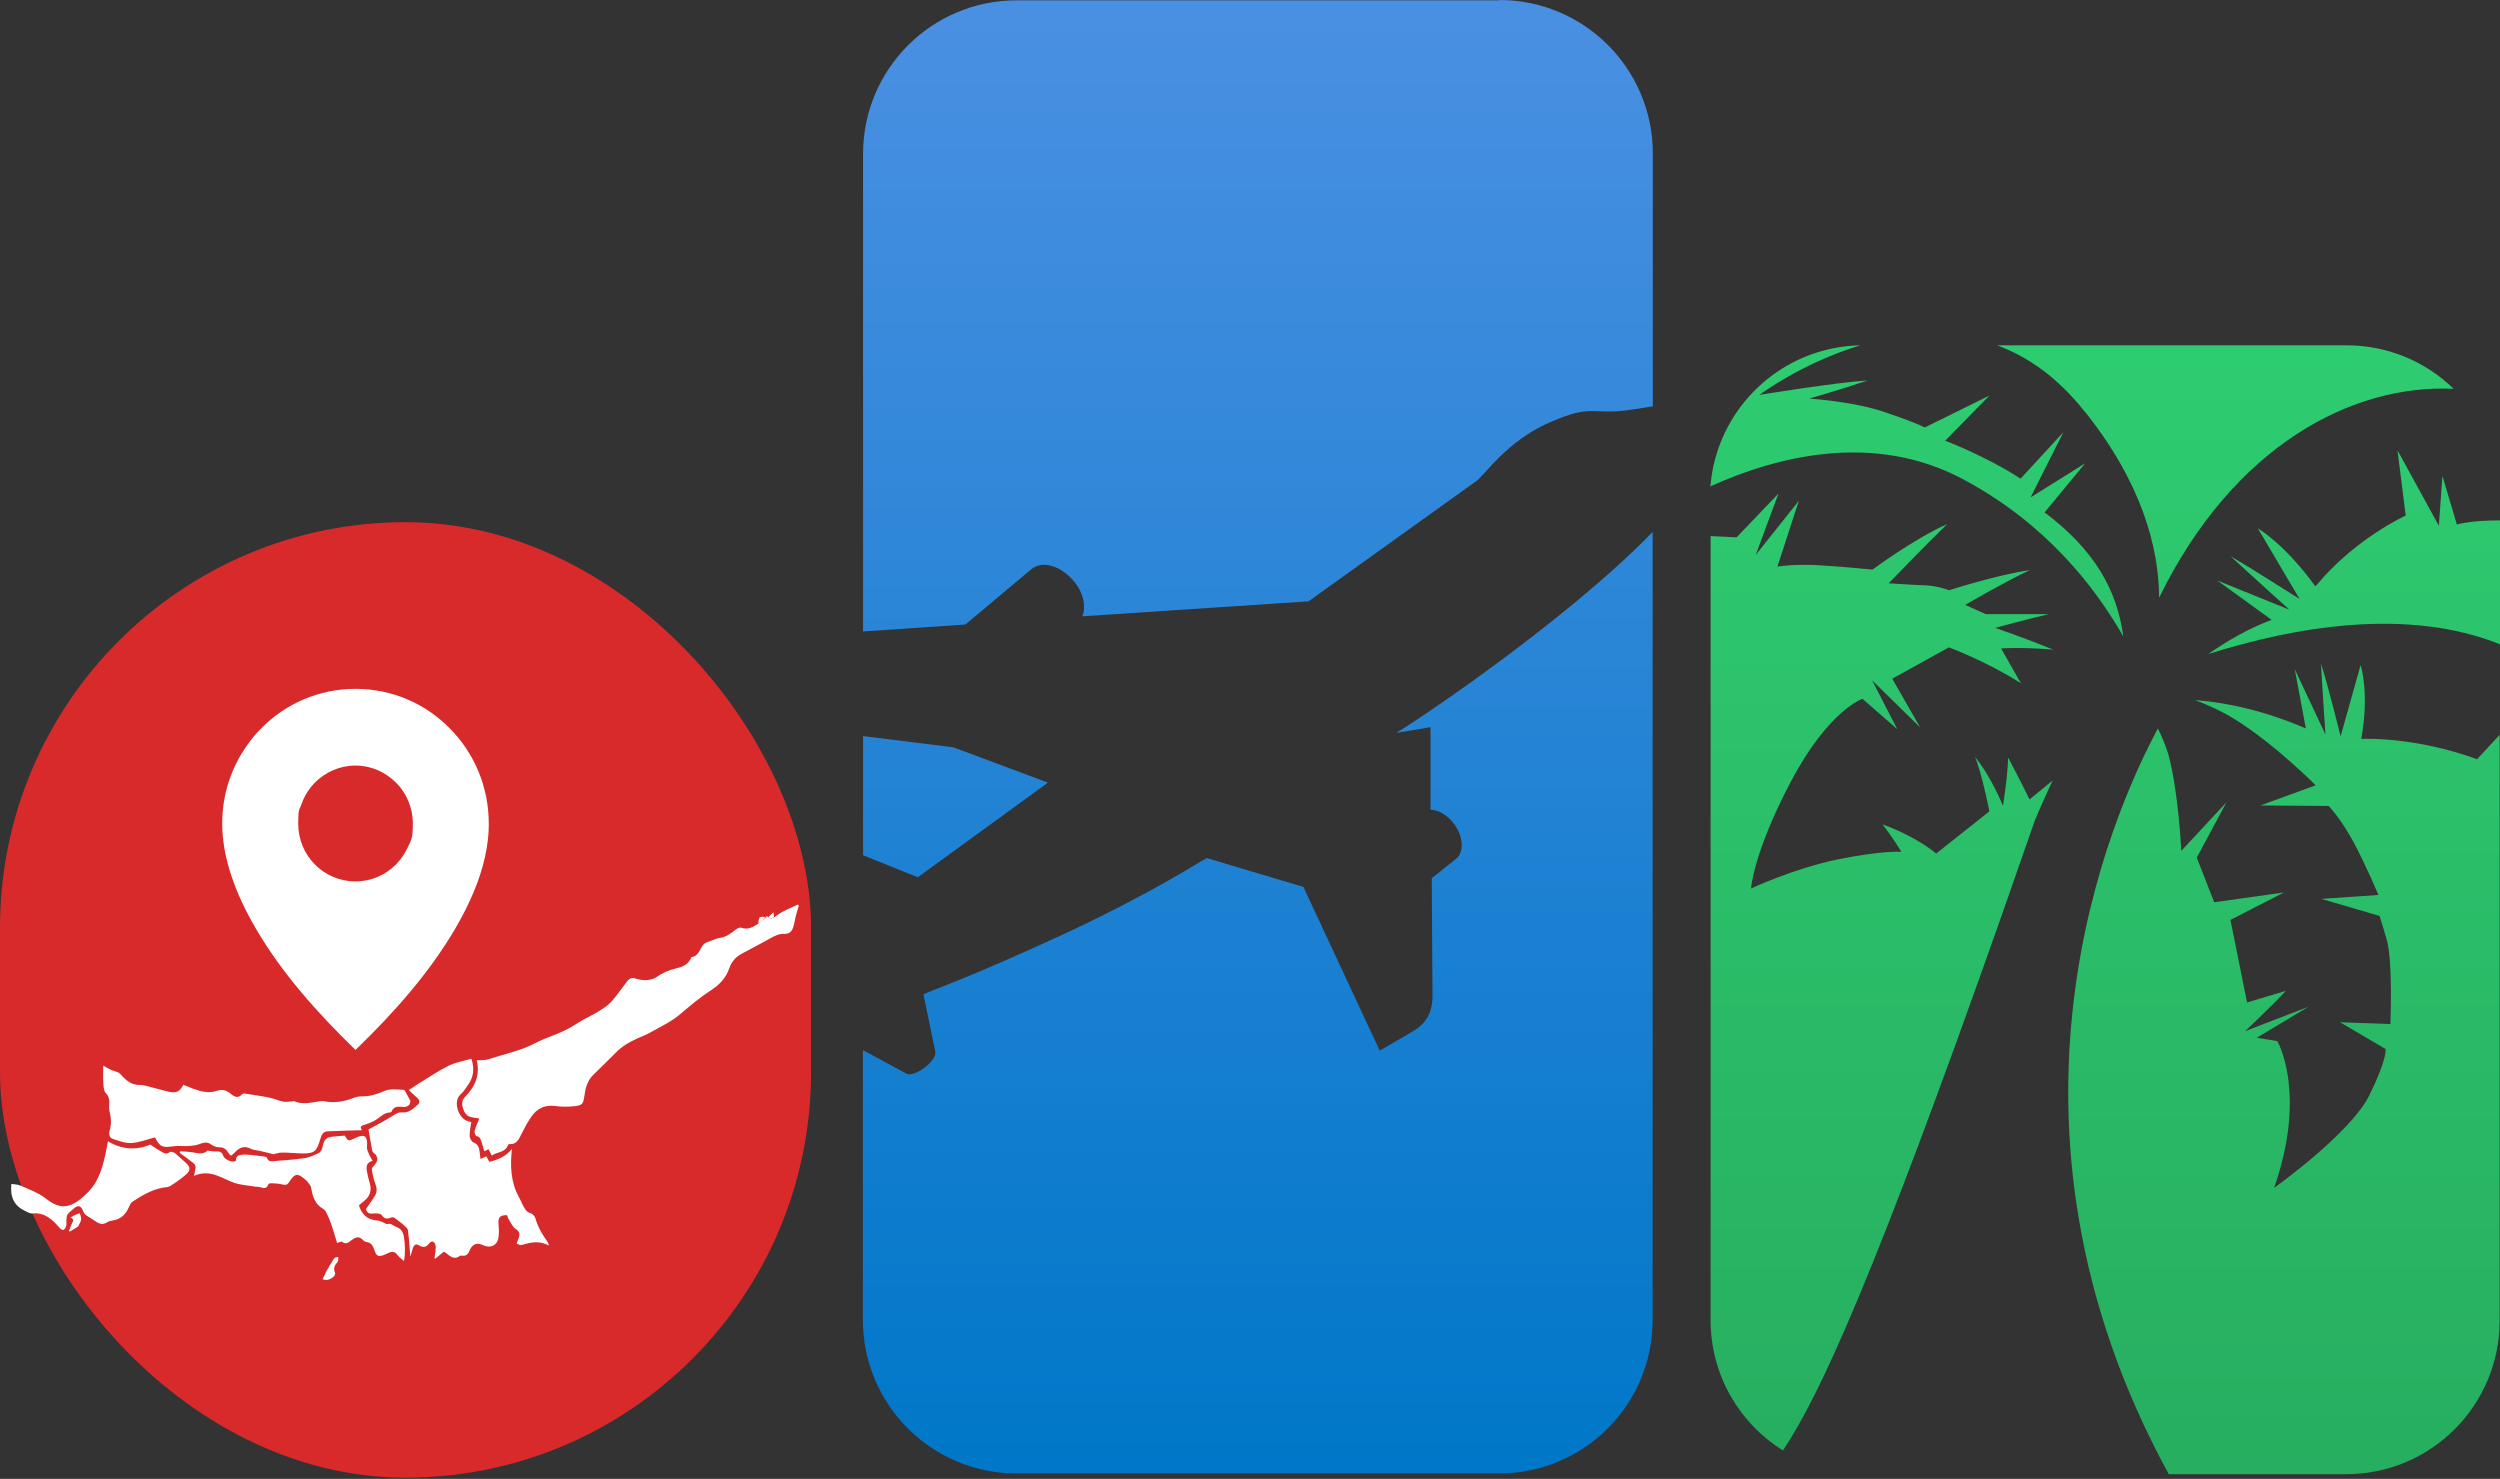 <svg width="71" height="42" viewBox="0 0 71 42" fill="none" xmlns="http://www.w3.org/2000/svg">
<rect x="0" y="0" width="71" height="42" fill="#333333" stroke="none"/>
<path d="M56.839 18.43C56.839 18.43 57.127 18.936 57.395 19.407C56.494 18.819 55.35 18.384 55.35 18.384L53.74 19.275L54.535 20.662L53.168 19.321L53.882 20.708L52.895 19.847C52.895 19.847 51.938 20.161 50.864 22.191C49.791 24.222 49.73 25.234 49.73 25.234C49.73 25.234 50.905 24.677 52.181 24.409C53.487 24.146 53.998 24.191 53.998 24.191C53.998 24.191 53.781 23.817 53.462 23.412C54.484 23.786 54.986 24.242 54.986 24.242L56.499 23.042C56.499 23.042 56.282 21.943 56.089 21.498C56.555 22.06 56.884 22.885 56.884 22.885C56.884 22.885 57.016 22.09 57.031 21.513C57.365 22.146 57.639 22.703 57.639 22.703C57.639 22.703 57.841 22.541 58.14 22.293C58.185 22.252 58.241 22.212 58.292 22.166C58.282 22.191 58.271 22.212 58.261 22.237C58.094 22.596 57.932 22.956 57.785 23.315C57.441 24.308 57.112 25.244 56.803 26.125C53.284 36.095 51.71 39.593 50.636 41.193C49.401 40.423 48.581 39.056 48.581 37.492V15.225L49.32 15.26L50.51 14.015L49.862 15.761L51.087 14.222L50.479 16.09C50.479 16.09 50.95 16.015 51.603 16.05C52.262 16.085 53.178 16.177 53.178 16.177C53.178 16.177 54.368 15.296 55.299 14.885C54.666 15.498 53.639 16.566 53.639 16.566C53.639 16.566 54.429 16.617 54.732 16.627C55.062 16.647 55.355 16.764 55.355 16.764C55.355 16.764 56.717 16.323 57.644 16.192C56.96 16.511 55.811 17.179 55.811 17.179L56.398 17.442H58.18C57.578 17.584 56.666 17.832 56.666 17.832C56.666 17.832 57.497 18.116 58.312 18.45C57.446 18.374 56.849 18.414 56.849 18.414L56.839 18.43ZM58.064 14.556L59.218 13.159L57.669 14.126L58.6 12.273L57.385 13.594C56.413 12.961 55.244 12.516 55.244 12.516L56.499 11.235L54.661 12.141C54.661 12.141 54.525 12.045 53.618 11.736C52.697 11.397 51.381 11.321 51.381 11.321C51.381 11.321 52.267 11.068 53.041 10.805C52.135 10.86 49.968 11.215 49.968 11.215C49.968 11.215 51.173 10.308 52.834 9.807C50.586 9.853 48.753 11.6 48.576 13.812C50.449 12.966 53.208 12.248 55.76 13.615C58.099 14.865 59.492 16.657 60.302 18.075C60.124 16.769 59.502 15.63 58.059 14.546L58.064 14.556ZM59.203 11.681C60.828 13.711 61.314 15.559 61.319 16.977C63.421 12.673 66.793 10.901 69.684 11.043C68.899 10.278 67.826 9.807 66.641 9.807H56.717C57.583 10.126 58.428 10.708 59.198 11.681H59.203ZM69.775 14.896L69.365 13.518L69.263 14.931L68.089 12.789L68.322 14.642C68.322 14.642 66.899 15.285 65.795 16.612C65.76 16.627 65.755 16.652 65.755 16.652C64.879 15.437 64.124 15.007 64.124 15.007L65.309 17.012C65.269 16.987 63.952 16.146 63.35 15.797C63.977 16.379 65.02 17.316 65.02 17.316L62.97 16.485L64.514 17.604C63.821 17.863 63.243 18.212 62.712 18.576C65.193 17.792 68.377 17.245 71 18.298V14.779C70.139 14.779 69.775 14.896 69.775 14.896ZM67.122 20.971C67.086 20.991 67.061 20.981 67.061 20.981C67.299 19.665 67.041 18.89 67.041 18.89L66.474 20.91C66.474 20.91 66.114 19.462 65.917 18.845C65.957 19.609 66.043 20.86 66.043 20.86L65.172 19.007L65.486 20.688C64.357 20.202 63.294 19.954 62.342 19.883C62.717 20.024 63.107 20.202 63.456 20.419C64.621 21.143 65.765 22.303 65.765 22.303L64.195 22.875L66.134 22.89C66.134 22.89 66.453 23.209 66.843 23.918C67.213 24.617 67.547 25.417 67.547 25.417L65.927 25.528L67.582 26.014L67.775 26.657C67.967 27.3 67.886 29.082 67.886 29.082L66.458 29.032L67.749 29.791C67.749 29.791 67.815 30.034 67.294 31.097C66.762 32.186 64.585 33.735 64.585 33.735C65.532 31.026 64.676 29.568 64.676 29.568L64.094 29.472L65.562 28.591L63.76 29.285C63.76 29.285 64.585 28.51 64.919 28.14L63.816 28.47L63.345 26.125L64.864 25.346L62.884 25.624L62.388 24.358L63.233 22.784L61.947 24.166C61.947 24.166 61.876 22.505 61.578 21.412C61.492 21.143 61.39 20.9 61.284 20.688C59.962 23.148 56.12 31.857 61.593 41.867H66.631C69.041 41.867 70.99 39.912 70.99 37.507V20.87L70.347 21.564C70.347 21.564 68.863 20.966 67.106 20.981L67.122 20.971Z" fill="url(#paint0_linear_1_151)"/>
<path d="M26.065 24.915L24.511 24.288V20.905L27.078 21.224L29.761 22.227L26.065 24.915ZM42.581 0.01H28.87C26.46 0.01 24.511 1.964 24.511 4.369V17.933L27.417 17.736L29.301 16.156C29.397 16.08 29.513 16.04 29.645 16.04C29.918 16.04 30.237 16.202 30.485 16.49C30.774 16.825 30.85 17.23 30.738 17.503L37.163 17.078L41.958 13.64C42.156 13.478 42.809 12.556 43.882 12.055C45.057 11.518 45.148 11.721 45.913 11.681C46.252 11.66 46.606 11.589 46.94 11.539V4.359C46.94 1.949 44.986 0 42.581 0V0.01ZM39.685 20.809L40.627 20.652V22.997C40.87 23.007 41.108 23.148 41.3 23.407C41.568 23.766 41.589 24.222 41.33 24.409L40.662 24.941L40.682 28.201C40.703 28.814 40.455 29.087 40.136 29.285L39.184 29.837L37.017 25.189L34.273 24.369C34.065 24.465 32.906 25.26 30.318 26.48C27.316 27.867 26.43 28.125 26.227 28.242L26.561 29.857C26.622 30.135 25.964 30.601 25.751 30.495L24.506 29.822V37.487C24.506 39.892 26.46 41.846 28.865 41.846H42.576C44.986 41.846 46.935 39.892 46.935 37.487V15.108C44.409 17.711 39.913 20.688 39.675 20.794L39.685 20.809Z" fill="url(#paint1_linear_1_151)"/>
<rect y="14.83" width="23.034" height="27.136" rx="11.517" fill="#D82A2B"/>
<path d="M14.743 34.008C14.785 34.093 14.82 34.17 14.859 34.245C14.909 34.339 14.955 34.429 15.074 34.458C15.128 34.471 15.191 34.546 15.208 34.607C15.279 34.859 15.408 35.074 15.557 35.279C15.567 35.292 15.569 35.311 15.591 35.374C15.313 35.222 15.064 35.285 14.812 35.359C14.77 35.371 14.713 35.329 14.672 35.316C14.703 35.227 14.738 35.159 14.748 35.087C14.759 35.005 14.724 34.953 14.643 34.9C14.555 34.843 14.505 34.718 14.443 34.62C14.422 34.588 14.414 34.546 14.401 34.51C14.187 34.509 14.138 34.576 14.16 34.798C14.172 34.922 14.174 35.052 14.151 35.173C14.117 35.355 13.948 35.442 13.781 35.386C13.709 35.362 13.636 35.32 13.565 35.323C13.456 35.328 13.38 35.406 13.337 35.515C13.297 35.617 13.235 35.679 13.122 35.661C13.101 35.658 13.073 35.656 13.059 35.667C12.898 35.794 12.784 35.675 12.665 35.585C12.648 35.572 12.629 35.562 12.605 35.548C12.524 35.614 12.444 35.678 12.365 35.743C12.355 35.739 12.346 35.734 12.337 35.73C12.348 35.663 12.363 35.596 12.368 35.529C12.373 35.468 12.383 35.401 12.364 35.347C12.326 35.245 12.255 35.229 12.189 35.313C12.103 35.423 12.021 35.443 11.904 35.368C11.815 35.311 11.751 35.355 11.722 35.46C11.699 35.539 11.674 35.618 11.653 35.686C11.632 35.439 11.618 35.188 11.585 34.939C11.578 34.882 11.508 34.829 11.459 34.785C11.376 34.713 11.288 34.647 11.199 34.585C11.176 34.569 11.133 34.567 11.106 34.578C11.001 34.621 10.92 34.627 10.841 34.51C10.81 34.464 10.704 34.455 10.635 34.462C10.473 34.477 10.44 34.464 10.391 34.338C10.487 34.199 10.577 34.082 10.651 33.956C10.716 33.846 10.704 33.73 10.655 33.606C10.607 33.483 10.578 33.348 10.561 33.215C10.555 33.173 10.606 33.114 10.643 33.075C10.746 32.968 10.738 32.834 10.621 32.75C10.595 32.731 10.574 32.692 10.568 32.659C10.53 32.46 10.497 32.26 10.465 32.075C10.678 31.958 10.916 31.839 11.14 31.696C11.235 31.636 11.308 31.583 11.431 31.593C11.611 31.609 11.751 31.48 11.877 31.36C11.941 31.3 11.903 31.221 11.835 31.166C11.764 31.107 11.699 31.041 11.608 30.956C11.717 30.885 11.794 30.832 11.873 30.784C12.161 30.609 12.441 30.416 12.74 30.267C12.939 30.168 13.166 30.133 13.388 30.067C13.482 30.355 13.447 30.588 13.299 30.803C13.234 30.898 13.171 31.001 13.087 31.073C12.845 31.282 13.029 31.772 13.281 31.838C13.322 31.848 13.362 31.863 13.383 31.87C13.365 32.008 13.335 32.14 13.338 32.27C13.34 32.331 13.396 32.424 13.447 32.444C13.569 32.492 13.608 32.58 13.62 32.7C13.626 32.767 13.636 32.834 13.646 32.915C13.704 32.889 13.755 32.866 13.812 32.84C13.841 32.894 13.868 32.944 13.896 32.996C14.141 32.937 14.366 32.845 14.538 32.629C14.488 33.114 14.501 33.575 14.743 34.008Z" fill="white"/>
<path d="M21.774 26.028C21.786 26.028 21.798 26.029 21.822 26.038C21.88 26.168 21.933 26.038 21.983 26.053C22.068 25.997 22.15 25.933 22.24 25.886C22.378 25.814 22.522 25.754 22.663 25.689C22.671 25.699 22.679 25.709 22.687 25.719C22.657 25.816 22.627 25.912 22.599 26.019C22.575 26.134 22.557 26.241 22.524 26.343C22.486 26.462 22.401 26.527 22.28 26.522C22.133 26.516 22.009 26.572 21.882 26.645C21.609 26.802 21.327 26.94 21.051 27.093C20.891 27.181 20.773 27.32 20.711 27.5C20.616 27.78 20.428 27.969 20.198 28.119C19.885 28.322 19.599 28.562 19.313 28.806C19.058 29.023 18.745 29.164 18.453 29.331C18.342 29.395 18.219 29.438 18.101 29.491C17.881 29.59 17.672 29.708 17.497 29.887C17.282 30.107 17.058 30.317 16.841 30.534C16.681 30.694 16.625 30.904 16.596 31.128C16.567 31.349 16.533 31.393 16.323 31.415C16.147 31.433 15.964 31.439 15.789 31.413C15.497 31.37 15.265 31.462 15.094 31.708C14.993 31.852 14.909 32.01 14.828 32.168C14.746 32.327 14.69 32.508 14.469 32.491C14.456 32.49 14.432 32.504 14.428 32.517C14.346 32.745 14.117 32.704 13.966 32.82C13.933 32.754 13.906 32.699 13.874 32.636C13.835 32.656 13.799 32.675 13.756 32.697C13.726 32.6 13.702 32.506 13.67 32.416C13.645 32.346 13.625 32.272 13.527 32.267C13.508 32.267 13.468 32.159 13.48 32.113C13.51 31.997 13.564 31.889 13.613 31.767C13.539 31.754 13.466 31.742 13.392 31.729C13.252 31.704 13.187 31.6 13.146 31.466C13.109 31.344 13.121 31.238 13.213 31.145C13.489 30.865 13.64 30.537 13.54 30.112C13.658 30.103 13.773 30.116 13.874 30.083C14.319 29.934 14.781 29.846 15.206 29.623C15.468 29.485 15.755 29.4 16.023 29.273C16.209 29.186 16.38 29.065 16.559 28.963C16.698 28.885 16.843 28.82 16.977 28.736C17.107 28.655 17.244 28.575 17.348 28.462C17.513 28.282 17.653 28.076 17.803 27.88C17.86 27.805 17.92 27.756 18.021 27.784C18.128 27.813 18.24 27.841 18.348 27.836C18.45 27.831 18.565 27.805 18.648 27.747C18.815 27.63 18.989 27.552 19.184 27.507C19.363 27.465 19.542 27.407 19.628 27.203C19.631 27.195 19.636 27.182 19.641 27.181C19.835 27.157 19.867 26.971 19.964 26.841C20.026 26.757 20.164 26.735 20.269 26.69C20.324 26.667 20.382 26.645 20.441 26.637C20.622 26.614 20.76 26.507 20.9 26.396C20.942 26.362 21.016 26.332 21.06 26.348C21.236 26.413 21.375 26.337 21.529 26.234C21.614 26.169 21.684 26.113 21.755 26.058C21.755 26.058 21.753 26.056 21.758 26.052C21.766 26.042 21.77 26.035 21.774 26.028Z" fill="white"/>
<path d="M11.658 31.267C11.644 31.394 11.576 31.44 11.458 31.436C11.331 31.432 11.187 31.399 11.119 31.57C11.115 31.581 11.099 31.592 11.088 31.592C10.896 31.592 10.78 31.752 10.626 31.833C10.543 31.877 10.455 31.914 10.366 31.939C10.269 31.965 10.202 31.993 10.28 32.098C9.95 32.108 9.621 32.113 9.293 32.13C9.166 32.136 9.122 32.256 9.092 32.363C8.996 32.699 8.927 32.761 8.592 32.758C8.397 32.755 8.201 32.732 8.006 32.733C7.912 32.734 7.817 32.769 7.766 32.779C7.616 32.742 7.498 32.712 7.379 32.684C7.293 32.664 7.198 32.664 7.121 32.624C6.941 32.531 6.804 32.585 6.673 32.724C6.557 32.847 6.554 32.845 6.463 32.707C6.401 32.614 6.321 32.58 6.211 32.581C6.14 32.581 6.059 32.549 6 32.505C5.873 32.409 5.76 32.458 5.634 32.502C5.538 32.535 5.432 32.541 5.33 32.548C5.211 32.555 5.091 32.538 4.973 32.55C4.656 32.584 4.56 32.622 4.403 32.302C4.175 32.36 3.955 32.449 3.731 32.462C3.558 32.473 3.376 32.401 3.204 32.345C3.105 32.312 3.083 32.203 3.114 32.105C3.171 31.925 3.156 31.751 3.113 31.572C3.099 31.512 3.098 31.446 3.102 31.384C3.11 31.255 3.105 31.146 3.002 31.041C2.944 30.981 2.941 30.849 2.933 30.747C2.923 30.595 2.931 30.441 2.931 30.264C3.012 30.308 3.083 30.352 3.158 30.386C3.218 30.414 3.285 30.427 3.347 30.452C3.376 30.464 3.402 30.486 3.424 30.51C3.572 30.677 3.726 30.817 3.967 30.813C4.099 30.811 4.233 30.863 4.365 30.895C4.514 30.931 4.661 30.979 4.811 31.008C5.019 31.049 5.111 30.998 5.206 30.807C5.3 30.845 5.394 30.886 5.489 30.921C5.713 31.002 5.935 31.06 6.175 30.975C6.309 30.928 6.444 30.967 6.558 31.067C6.658 31.153 6.763 31.2 6.874 31.079C6.887 31.065 6.913 31.052 6.931 31.054C7.17 31.091 7.409 31.124 7.646 31.172C7.778 31.198 7.905 31.258 8.037 31.285C8.119 31.302 8.206 31.284 8.291 31.281C8.311 31.28 8.335 31.266 8.352 31.273C8.591 31.378 8.831 31.312 9.07 31.279C9.112 31.273 9.157 31.266 9.198 31.274C9.496 31.336 9.781 31.285 10.062 31.174C10.129 31.148 10.204 31.136 10.275 31.137C10.505 31.14 10.712 31.073 10.926 30.981C11.084 30.913 11.283 30.946 11.463 30.951C11.495 30.952 11.528 31.034 11.556 31.081C11.59 31.14 11.619 31.203 11.658 31.267Z" fill="white"/>
<path d="M5.368 32.936C5.274 32.868 5.189 32.806 5.104 32.743C5.109 32.727 5.115 32.711 5.121 32.695C5.259 32.708 5.399 32.708 5.534 32.737C5.679 32.768 5.809 32.766 5.894 32.676C5.992 32.687 6.062 32.705 6.13 32.701C6.229 32.695 6.304 32.708 6.34 32.825C6.37 32.922 6.571 33.014 6.665 32.983C6.679 32.978 6.703 32.963 6.703 32.954C6.696 32.819 6.794 32.805 6.878 32.794C6.96 32.783 7.046 32.794 7.129 32.801C7.247 32.812 7.365 32.825 7.483 32.842C7.518 32.847 7.575 32.857 7.581 32.879C7.619 33.002 7.71 32.981 7.792 32.974C8.08 32.95 8.37 32.933 8.657 32.89C8.796 32.868 8.934 32.804 9.063 32.739C9.11 32.714 9.149 32.635 9.161 32.573C9.202 32.363 9.261 32.297 9.462 32.279C9.572 32.269 9.682 32.26 9.791 32.251C9.884 32.407 9.894 32.415 10.052 32.337C10.331 32.198 10.451 32.219 10.423 32.592C10.418 32.663 10.467 32.741 10.497 32.814C10.517 32.862 10.547 32.905 10.581 32.966C10.354 33.034 10.407 33.202 10.44 33.362C10.454 33.428 10.469 33.494 10.489 33.558C10.549 33.742 10.54 33.913 10.4 34.054C10.338 34.116 10.267 34.167 10.193 34.229C10.268 34.48 10.428 34.645 10.71 34.661C10.779 34.665 10.846 34.704 10.914 34.729C10.942 34.74 10.974 34.774 10.993 34.767C11.097 34.724 11.159 34.81 11.242 34.839C11.38 34.889 11.446 34.971 11.47 35.123C11.504 35.339 11.517 35.551 11.474 35.812C11.403 35.751 11.347 35.718 11.31 35.669C11.218 35.545 11.16 35.524 11.025 35.586C10.978 35.608 10.932 35.633 10.883 35.649C10.738 35.696 10.688 35.664 10.636 35.511C10.597 35.394 10.546 35.288 10.406 35.272C10.371 35.269 10.332 35.243 10.306 35.215C10.197 35.096 10.092 35.139 9.988 35.218C9.904 35.282 9.829 35.356 9.715 35.267C9.692 35.249 9.629 35.286 9.574 35.301C9.521 35.129 9.468 34.944 9.406 34.762C9.37 34.656 9.325 34.553 9.276 34.453C9.253 34.407 9.22 34.354 9.178 34.331C8.948 34.204 8.878 33.983 8.837 33.733C8.826 33.666 8.763 33.608 8.723 33.547C8.713 33.533 8.698 33.523 8.684 33.511C8.447 33.306 8.379 33.313 8.204 33.581C8.143 33.676 8.075 33.651 7.992 33.633C7.895 33.611 7.794 33.608 7.694 33.604C7.669 33.603 7.625 33.62 7.618 33.64C7.559 33.805 7.445 33.717 7.351 33.71C7.261 33.703 7.172 33.691 7.083 33.677C6.946 33.654 6.805 33.643 6.674 33.599C6.508 33.545 6.352 33.458 6.188 33.394C5.962 33.305 5.733 33.291 5.51 33.395C5.526 33.291 5.569 33.19 5.548 33.108C5.53 33.04 5.436 32.996 5.368 32.936Z" fill="white"/>
<path d="M4.605 33.733C4.287 33.796 4.023 33.961 3.76 34.129C3.718 34.156 3.688 34.217 3.666 34.269C3.576 34.49 3.43 34.628 3.2 34.662C3.146 34.67 3.087 34.682 3.042 34.712C2.91 34.801 2.802 34.751 2.69 34.67C2.606 34.61 2.514 34.563 2.432 34.501C2.398 34.475 2.373 34.427 2.356 34.384C2.301 34.241 2.212 34.217 2.101 34.319C2.04 34.375 1.969 34.421 1.92 34.486C1.891 34.525 1.892 34.591 1.886 34.646C1.88 34.702 1.896 34.764 1.88 34.815C1.837 34.952 1.772 34.965 1.68 34.859C1.477 34.621 1.258 34.427 0.924 34.463C0.855 34.47 0.777 34.422 0.708 34.389C0.408 34.248 0.283 34.007 0.323 33.623C0.413 33.639 0.51 33.636 0.59 33.673C0.832 33.784 1.092 33.874 1.299 34.037C1.735 34.378 2.032 34.333 2.51 33.847C2.831 33.521 2.936 33.074 3.025 32.629C3.038 32.567 3.049 32.506 3.067 32.414C3.468 32.653 3.874 32.672 4.269 32.506C4.364 32.568 4.444 32.63 4.533 32.676C4.622 32.723 4.709 32.811 4.826 32.718C4.852 32.698 4.927 32.719 4.963 32.746C5.068 32.828 5.161 32.927 5.264 33.012C5.41 33.132 5.423 33.239 5.277 33.362C5.138 33.48 4.989 33.587 4.835 33.683C4.774 33.721 4.689 33.717 4.605 33.733Z" fill="white"/>
<path d="M9.262 36.118C9.341 35.984 9.411 35.855 9.493 35.735C9.512 35.708 9.568 35.709 9.608 35.697C9.602 35.744 9.613 35.807 9.589 35.835C9.507 35.928 9.455 36.017 9.516 36.148C9.527 36.172 9.504 36.229 9.481 36.251C9.395 36.332 9.296 36.375 9.161 36.333C9.195 36.26 9.226 36.194 9.262 36.118Z" fill="white"/>
<path d="M2.218 34.832C2.135 34.885 2.058 34.931 1.982 34.978C1.974 34.97 1.965 34.962 1.957 34.955C1.984 34.888 2.013 34.821 2.04 34.754C2.065 34.693 2.129 34.626 2.001 34.58C2.051 34.55 2.084 34.525 2.12 34.509C2.168 34.487 2.218 34.473 2.267 34.455C2.281 34.515 2.312 34.577 2.304 34.633C2.295 34.7 2.253 34.762 2.218 34.832Z" fill="white"/>
<path d="M21.745 26.057C21.684 26.113 21.614 26.169 21.535 26.227C21.54 26.173 21.547 26.113 21.57 26.06C21.578 26.041 21.625 26.035 21.655 26.035C21.681 26.034 21.709 26.049 21.745 26.057Z" fill="white"/>
<path d="M5.477 33.394C5.476 33.402 5.471 33.404 5.465 33.406C5.467 33.4 5.469 33.394 5.477 33.394Z" fill="white"/>
<path d="M21.768 26.028C21.77 26.035 21.766 26.042 21.758 26.054C21.754 26.053 21.753 26.049 21.752 26.037C21.752 26.03 21.763 26.029 21.768 26.028Z" fill="white"/>
<path d="M21.983 26.042C21.933 26.038 21.88 26.167 21.831 26.04C21.869 25.995 21.91 25.959 21.968 25.907C21.975 25.966 21.979 25.999 21.983 26.042Z" fill="white"/>
<path d="M11.246 22.224C11.54 22.521 11.725 22.932 11.725 23.387C11.725 23.842 11.67 23.871 11.571 24.082C11.492 24.253 11.382 24.41 11.253 24.544C11.251 24.546 11.248 24.548 11.244 24.552C10.95 24.85 10.544 25.032 10.094 25.032C9.644 25.032 9.24 24.85 8.943 24.552C8.649 24.255 8.469 23.844 8.469 23.389C8.469 22.934 8.502 23.017 8.559 22.846C8.62 22.666 8.713 22.499 8.829 22.355C8.864 22.311 8.904 22.266 8.943 22.226C9.242 21.929 9.644 21.742 10.094 21.742C10.544 21.742 10.952 21.929 11.244 22.226L11.246 22.224ZM13.881 23.389C13.881 22.331 13.46 21.378 12.772 20.684C12.089 19.989 11.143 19.563 10.096 19.563C9.049 19.563 8.107 19.989 7.419 20.684C7.263 20.841 7.121 21.014 6.996 21.196C6.89 21.35 6.794 21.509 6.71 21.678C6.627 21.847 6.554 22.022 6.495 22.204C6.374 22.577 6.311 22.974 6.311 23.389C6.311 24.37 6.695 25.392 7.259 26.359C8.01 27.649 9.024 28.776 10.087 29.809C10.089 29.811 10.094 29.815 10.098 29.817C10.107 29.809 10.116 29.8 10.124 29.791C11.185 28.763 12.188 27.64 12.937 26.359C12.941 26.353 12.946 26.346 12.948 26.339C13.044 26.173 13.139 26.002 13.222 25.833C13.31 25.658 13.391 25.483 13.464 25.305C13.727 24.668 13.883 24.02 13.883 23.389H13.881Z" fill="white"/>
<defs>
<linearGradient id="paint0_linear_1_151" x1="59.79" y1="9.812" x2="59.79" y2="41.856" gradientUnits="userSpaceOnUse">
<stop stop-color="#2ECC71"/>
<stop offset="1" stop-color="#27AE60"/>
</linearGradient>
<linearGradient id="paint1_linear_1_151" x1="35.726" y1="0.01" x2="35.726" y2="41.856" gradientUnits="userSpaceOnUse">
<stop stop-color="#4A90E2"/>
<stop offset="1" stop-color="#0077C8"/>
</linearGradient>
</defs>
</svg>
